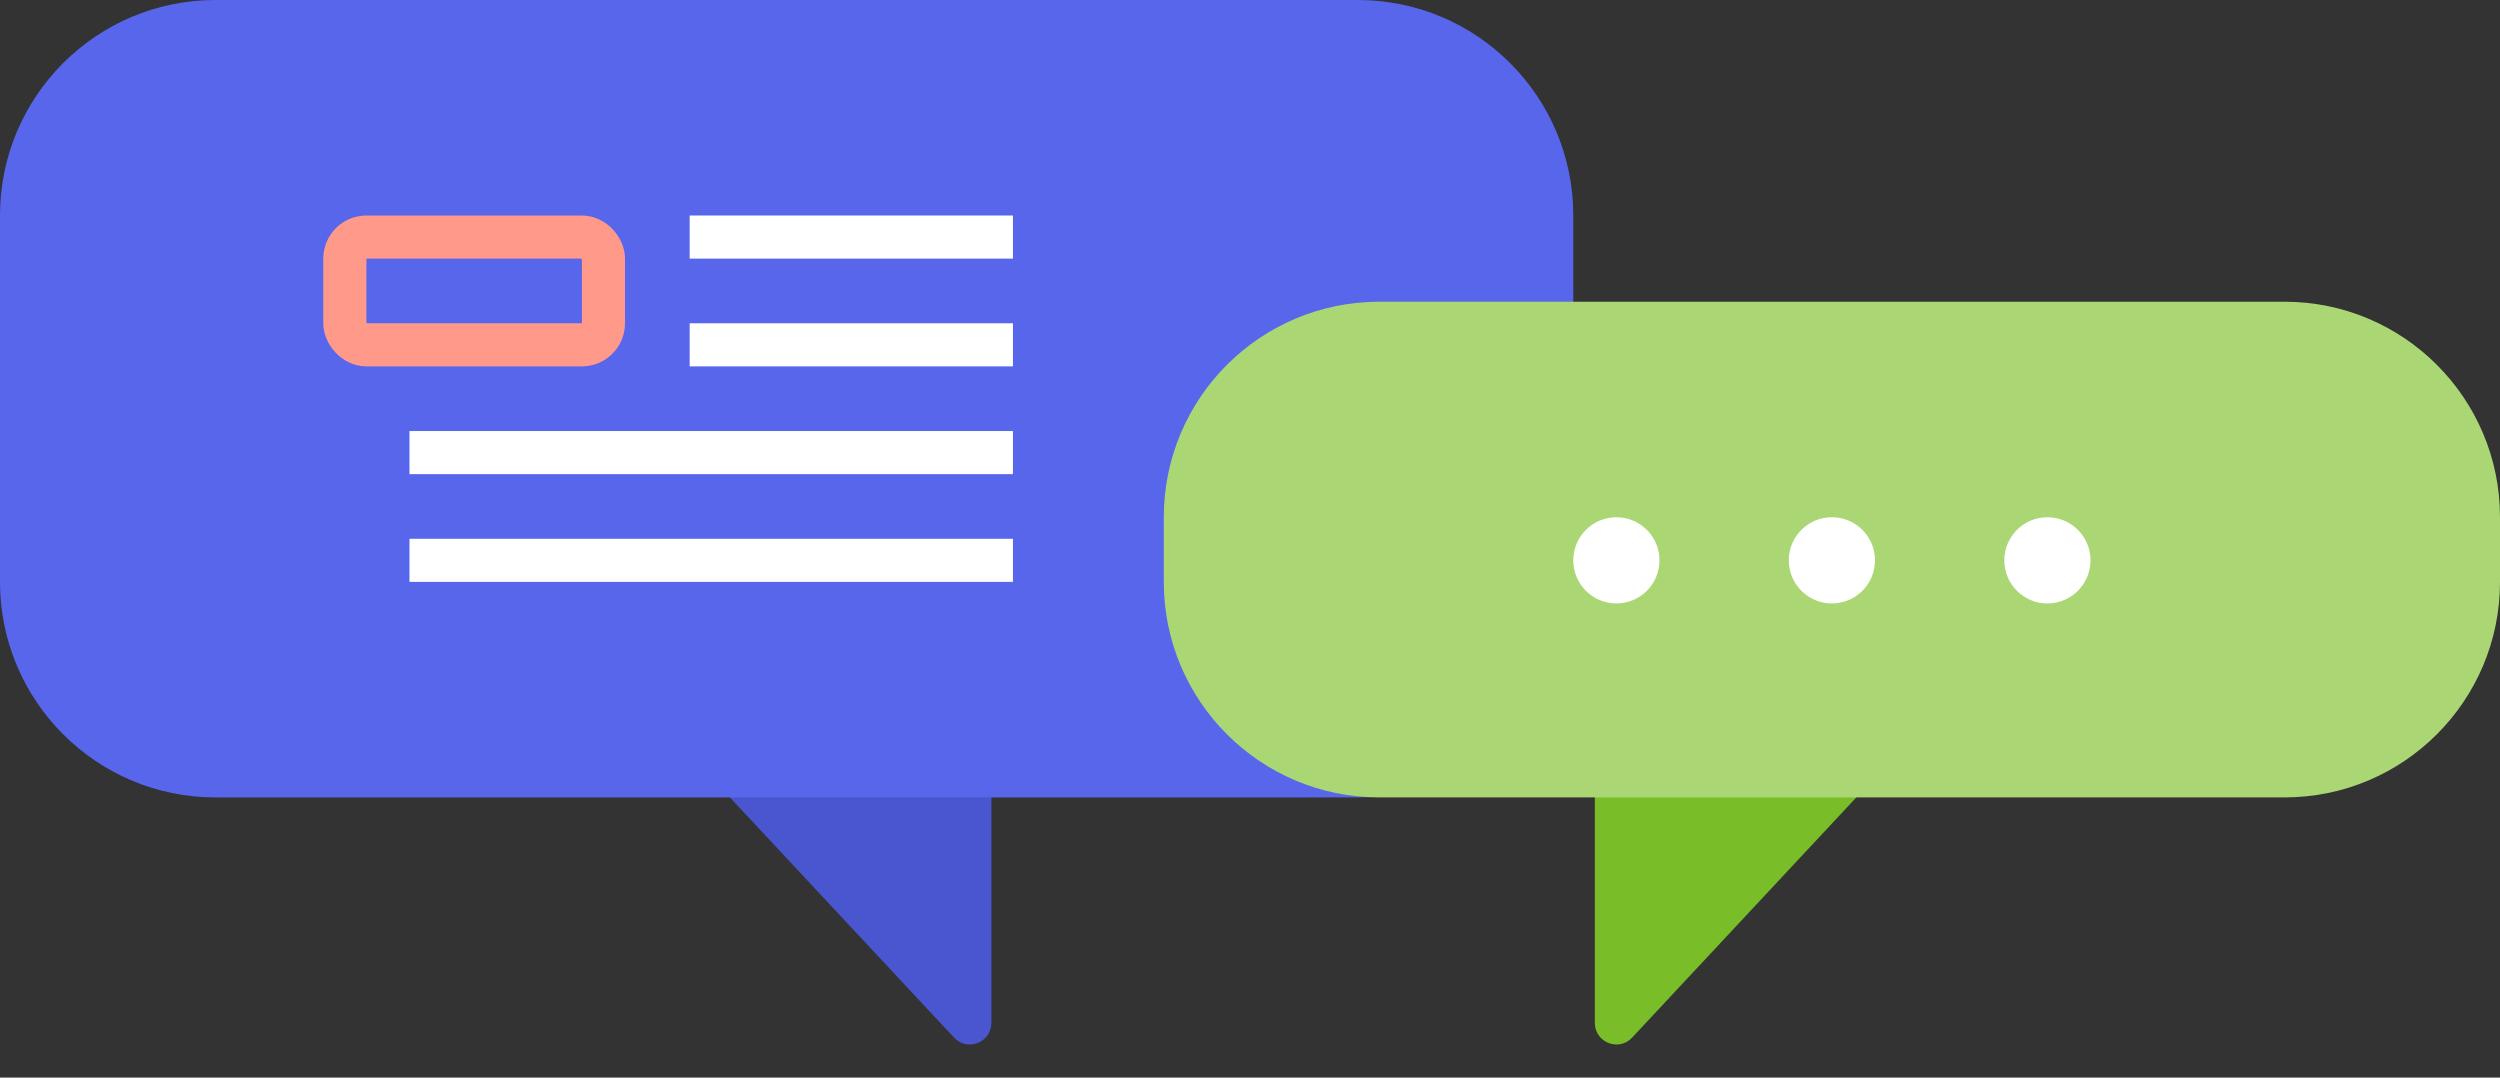 <svg width="116" height="50" viewBox="0 0 116 50" fill="none" xmlns="http://www.w3.org/2000/svg">
<rect x="0" y="0" width="116" height="50" fill="#333333" stroke="none"/>
<path d="M44.269 48.145C44.888 48.809 46 48.371 46 47.463V36C46 35.448 45.552 35 45 35H34.301C33.427 35 32.974 36.043 33.57 36.682L44.269 48.145Z" fill="#4956D0"/>
<path d="M75.731 48.145C75.112 48.809 74 48.371 74 47.463V36C74 35.448 74.448 35 75 35H85.699C86.573 35 87.026 36.043 86.43 36.682L75.731 48.145Z" fill="#79BE29"/>
<path d="M0 10C0 4.477 4.477 0 10 0H63C68.523 0 73 4.477 73 10V27C73 32.523 68.523 37 63 37H10C4.477 37 0 32.523 0 27V10Z" fill="#5866EC"/>
<rect x="19" y="20" width="28" height="2" fill="white"/>
<rect x="32" y="15" width="15" height="2" fill="white"/>
<rect x="32" y="10" width="15" height="2" fill="white"/>
<rect x="19" y="25" width="28" height="2" fill="white"/>
<path d="M54 24C54 18.477 58.477 14 64 14H106C111.523 14 116 18.477 116 24V27C116 32.523 111.523 37 106 37H64C58.477 37 54 32.523 54 27V24Z" fill="#AAD773"/>
<circle cx="75" cy="26" r="2" fill="white"/>
<circle cx="85" cy="26" r="2" fill="white"/>
<circle cx="95" cy="26" r="2" fill="white"/>
<rect x="16" y="11" width="12" height="5" rx="1" stroke="#FF9A8B" stroke-width="2"/>
</svg>
